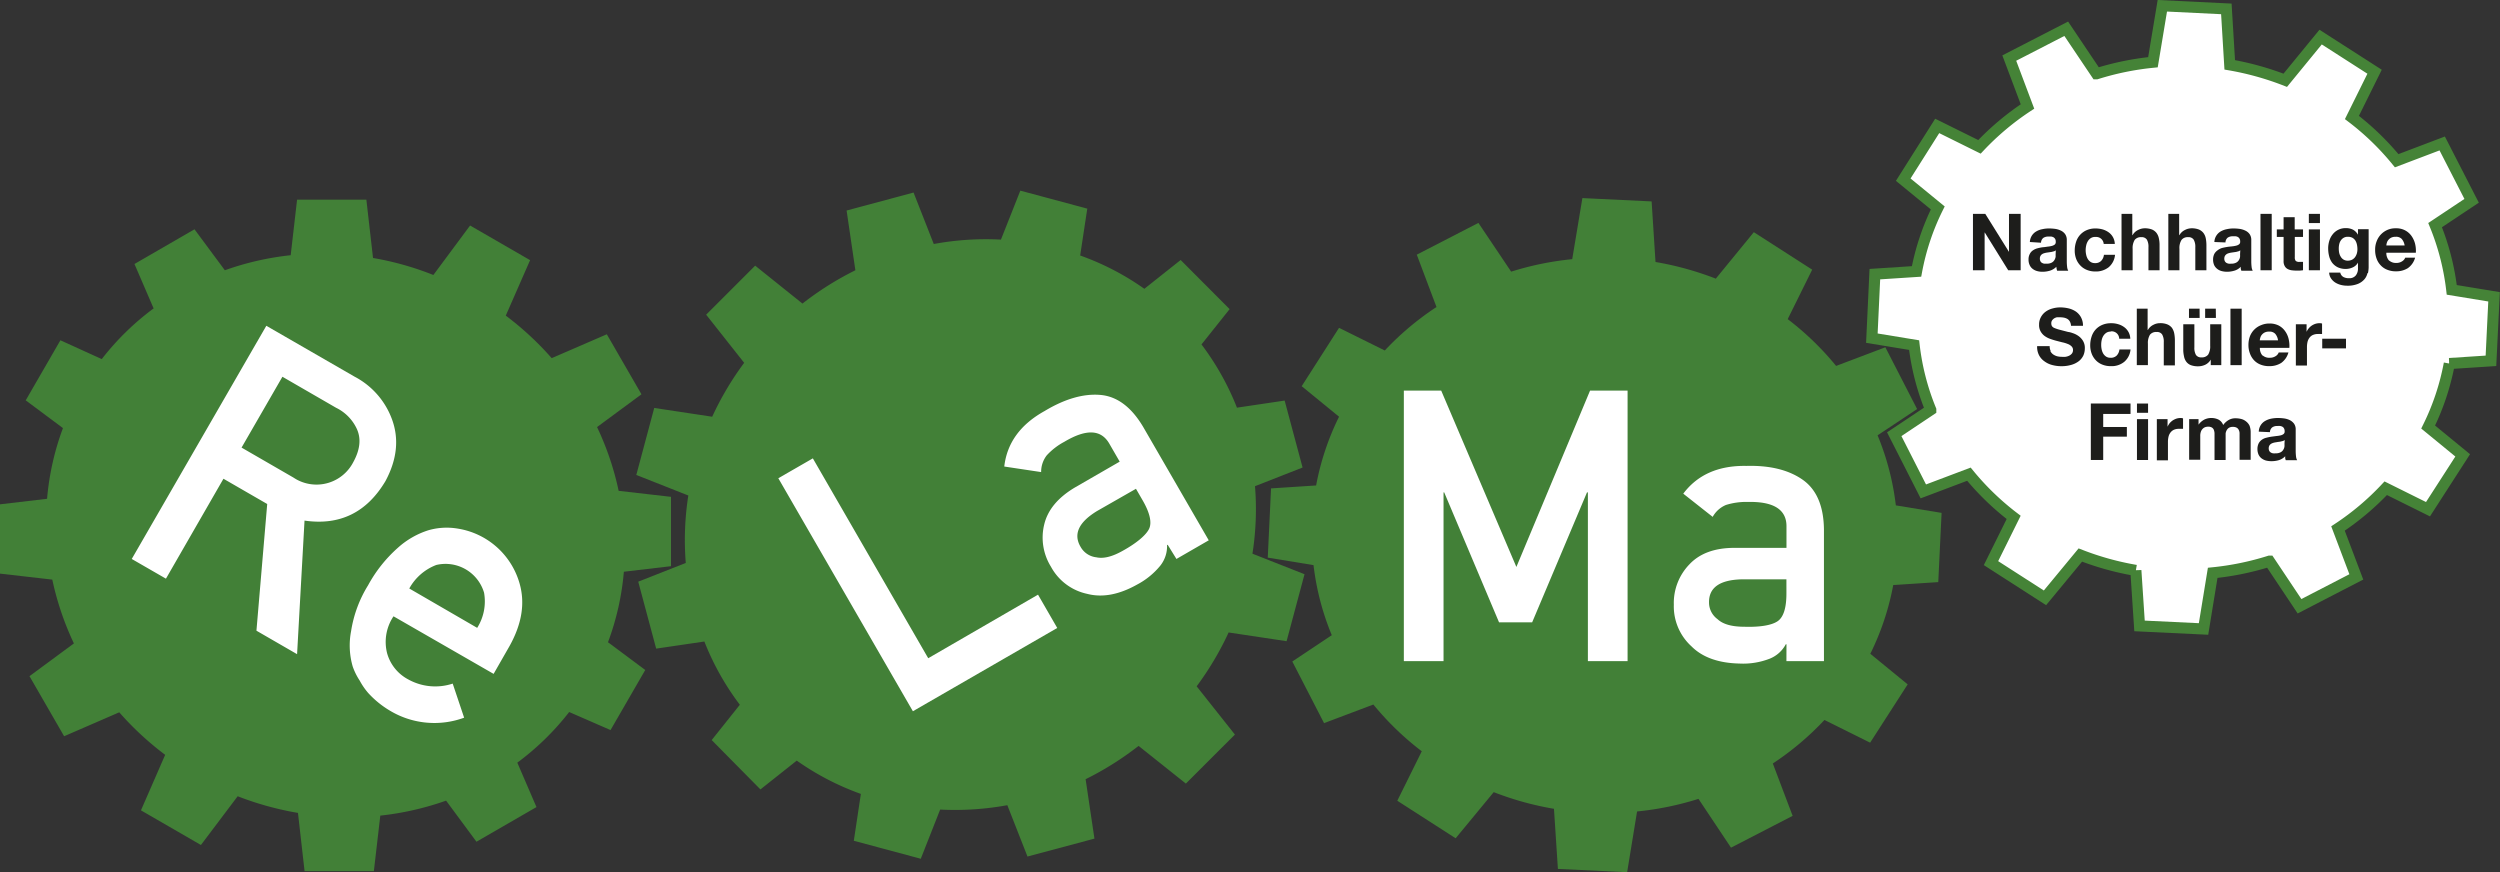 <svg id="Ebene_1" data-name="Ebene 1" xmlns="http://www.w3.org/2000/svg" xmlns:xlink="http://www.w3.org/1999/xlink" viewBox="0 0 450.3 157.1"><rect x="0" y="0" width="450.3" height="157.1" fill="#333333" stroke="none"/><defs><style>.cls-1{fill:none;}.cls-2{clip-path:url(#clip-path);}.cls-3{fill:#428037;}.cls-4,.cls-5{fill:#fff;}.cls-4{stroke:#458337;stroke-miterlimit:10;stroke-width:2px;}.cls-6{fill:#1d1d1b;}</style><clipPath id="clip-path" transform="translate(-7.81 -13.32)"><rect class="cls-1" x="-165.89" y="-66.85" width="732.23" height="1027.15"/></clipPath></defs><g class="cls-2"><path class="cls-3" d="M152.35,68a55.15,55.15,0,0,1,9.53-6L160.3,51.24,172.36,48,176,57.27a51.67,51.67,0,0,1,12.1-.79l3.49-8.82,12.06,3.24-1.28,8.44a47.57,47.57,0,0,1,11.56,6l6.54-5.19L229.29,69l-5.07,6.36a48,48,0,0,1,6.39,11.39l8.59-1.28,3.23,12.06-8.57,3.36a51.55,51.55,0,0,1-.46,12.16l9.38,3.7-3.23,12.06-10.44-1.57a54.87,54.87,0,0,1-5.76,9.7l6.89,8.69-8.83,8.83-8.52-6.79a55.23,55.23,0,0,1-9.54,6l1.59,10.7-12.06,3.23-3.63-9.25a52.21,52.21,0,0,1-12.1.79L173.66,168l-12.06-3.24,1.27-8.44a48,48,0,0,1-11.55-6l-6.54,5.19L136,146.62l5.07-6.36a48,48,0,0,1-6.39-11.39L126,130.15l-3.23-12.06,8.56-3.37a52,52,0,0,1,.46-12.15l-9.37-3.7,3.23-12.07,10.44,1.58a54.59,54.59,0,0,1,5.76-9.71L135,70l8.83-8.83Z" transform="translate(-7.81 -13.32)"/><path class="cls-3" d="M98.91,70.17a54.57,54.57,0,0,1,8.27,7.66l9.93-4.3,6.24,10.81-8,5.9a51.71,51.71,0,0,1,3.89,11.49l9.43,1.08V115.3l-8.49,1a47.74,47.74,0,0,1-2.86,12.7l6.71,5-6.25,10.82-7.45-3.25a48,48,0,0,1-9.34,9.12l3.45,8-10.81,6.24-5.47-7.4a52.35,52.35,0,0,1-11.85,2.7l-1.16,10H62.67l-1.19-10.49a55.34,55.34,0,0,1-10.86-3L44,165.52l-10.8-6.24,4.36-10a54.57,54.57,0,0,1-8.27-7.66l-9.93,4.31-6.24-10.82,8-5.9a52.4,52.4,0,0,1-3.89-11.49l-9.42-1.08V104.16l8.48-1a48,48,0,0,1,2.86-12.73l-6.71-5,6.25-10.82L26.14,78a47.53,47.53,0,0,1,9.34-9.13l-3.45-8,10.81-6.25L48.31,62a51.28,51.28,0,0,1,11.86-2.71l1.15-10H73.8L75,59.79a54.06,54.06,0,0,1,10.87,3.06l6.61-8.91,10.81,6.24Z" transform="translate(-7.81 -13.32)"/><path class="cls-3" d="M306,60.51a56,56,0,0,1,10.86,3l6.85-8.37,10.51,6.75-4.41,8.91a51.92,51.92,0,0,1,8.72,8.43l8.87-3.36L353.12,87,346,91.73a47.54,47.54,0,0,1,3.29,12.62l8.24,1.35-.6,12.47-8.11.53a47.47,47.47,0,0,1-4.13,12.38l6.73,5.51-6.76,10.5L336.43,143a51.67,51.67,0,0,1-9.3,7.84l3.57,9.43L319.6,166l-5.86-8.79a54.18,54.18,0,0,1-11.06,2.27l-1.79,10.94-12.47-.59L287.71,159a55.06,55.06,0,0,1-10.85-3L270,164.31l-10.51-6.76,4.41-8.91a52.24,52.24,0,0,1-8.72-8.42l-8.88,3.35-5.72-11.1,7.11-4.74a47.54,47.54,0,0,1-3.29-12.62l-8.24-1.35.59-12.47,8.12-.53A47.47,47.47,0,0,1,249,88.38l-6.73-5.5L249,72.37l8.24,4.08a51.28,51.28,0,0,1,9.31-7.83L263,59.19l11.1-5.72,5.9,8.78A54.39,54.39,0,0,1,291,60l1.83-11,12.47.6Z" transform="translate(-7.81 -13.32)"/><path class="cls-4" d="M409.43,25a52.28,52.28,0,0,1,10,2.78L425.8,20l9.72,6.24-4.08,8.24a47.93,47.93,0,0,1,8.06,7.79l8.2-3.11L453,49.49l-6.58,4.38a44.35,44.35,0,0,1,3,11.66l7.62,1.25-.56,11.53-7.5.49a44,44,0,0,1-3.81,11.44l6.22,5.1-6.25,9.7-7.61-3.78a47.7,47.7,0,0,1-8.6,7.25l3.3,8.72L422,122.52l-5.42-8.12a50.82,50.82,0,0,1-10.22,2.1l-1.65,10.11-11.53-.55-.66-10a51.25,51.25,0,0,1-10-2.77L376.15,121l-9.72-6.25,4.08-8.24a48.25,48.25,0,0,1-8.06-7.78l-8.21,3.1L349,91.53l6.58-4.39a44,44,0,0,1-3-11.66l-7.61-1.25.54-11.53,7.51-.49a43.65,43.65,0,0,1,3.82-11.44l-6.22-5.09L356.74,36l7.61,3.77A48.47,48.47,0,0,1,373,32.5l-3.28-8.72,10.26-5.28,5.45,8.11a50.45,50.45,0,0,1,10.17-2.08l1.69-10.17,11.53.56Z" transform="translate(-7.81 -13.32)"/><polygon class="cls-5" points="252.86 119.08 260.01 119.08 260.01 88.69 260.13 88.69 270.01 112.1 275.97 112.1 285.85 88.69 286.01 88.69 286.01 119.08 293.16 119.08 293.16 70.36 286.4 70.36 273.13 102.12 259.59 70.36 252.86 70.36 252.86 119.08"/><path class="cls-5" d="M329.58,120.21c0,2.6-.52,4.27-1.58,5s-3.17,1.09-6,1c-2.25,0-3.86-.45-4.83-1.37a3.71,3.71,0,0,1-1.53-3q-.06-4,5.84-4.17h8.1Zm0,12.19h6.76V108.71q-.07-6.36-3.86-9t-10.12-2.47q-7.51-.13-11.36,5l5.3,4.18a4.88,4.88,0,0,1,2.4-2.15,12.31,12.31,0,0,1,4-.54c4.63-.09,6.94,1.41,6.89,4.46V112h-9.35q-5.37,0-8.16,3a10,10,0,0,0-2.78,7.24,9.73,9.73,0,0,0,3.2,7.52c2,2,4.92,3,8.67,3.08a13.18,13.18,0,0,0,5.38-.87,5.64,5.64,0,0,0,2.92-2.61h.12Z" transform="translate(-7.81 -13.32)"/><path class="cls-5" d="M172.24,141.43l26-15-3.46-6L175,131.88l-20.78-36L148,99.46ZM219.71,114l5.82-3.36L213.74,90.25q-3.21-5.43-7.77-5.8t-10,2.9q-6.54,3.63-7.27,10l6.64,1a4.86,4.86,0,0,1,1-3,11.82,11.82,0,0,1,3.17-2.45c4-2.38,6.68-2.24,8.16.42l1.82,3.15-8.06,4.65q-4.59,2.73-5.53,6.65a9.93,9.93,0,0,0,1.21,7.63,9.71,9.71,0,0,0,6.5,4.88q4.11,1.08,9-1.66a13.51,13.51,0,0,0,4.2-3.42,5.63,5.63,0,0,0,1.21-3.7l.11-.06Zm-6.06-10.51c1.29,2.24,1.67,4,1.12,5.11s-2.19,2.51-4.65,3.88c-1.94,1.11-3.55,1.51-4.84,1.22a3.7,3.7,0,0,1-2.81-1.84q-2.07-3.44,2.95-6.5l7-4Z" transform="translate(-7.81 -13.32)"/><path class="cls-5" d="M58.68,81.18l9.67,5.59a7.94,7.94,0,0,1,3.78,3.91c.75,1.74.52,3.71-.72,5.94a7.45,7.45,0,0,1-10.06,3.13c-.24-.13-.47-.27-.7-.42l-9.33-5.39ZM31.54,114l6.16,3.55,10.36-18,7.88,4.55L54,126.92l7.32,4.23,1.34-24.06q9.51,1.38,14.57-7.1,3.18-5.91,1.13-11.29a14.16,14.16,0,0,0-6.69-7.54L55.78,72Zm65.18,20.7,2.86-5c2.23-4,2.84-7.73,1.81-11.31a13.83,13.83,0,0,0-11.08-9.85,11.91,11.91,0,0,0-5.34.29A15,15,0,0,0,79.46,112a25,25,0,0,0-5.35,6.74A22.06,22.06,0,0,0,71.05,127a13.59,13.59,0,0,0,.29,6.37,11.35,11.35,0,0,0,1.26,2.54,12.24,12.24,0,0,0,1.53,2.23,17.06,17.06,0,0,0,4.06,3.27,15.52,15.52,0,0,0,13.22,1.18l-2.06-6.14a10,10,0,0,1-8-.75,7.65,7.65,0,0,1-3.82-4.74,8.27,8.27,0,0,1,1.16-6.63ZM81.53,119.32a9.36,9.36,0,0,1,4.87-4.24,7.24,7.24,0,0,1,8.6,5,8.92,8.92,0,0,1-1.24,6.33Z" transform="translate(-7.81 -13.32)"/><polygon class="cls-6" points="357.59 38.52 361.84 45.34 361.86 45.34 361.86 38.52 363.96 38.52 363.96 48.68 361.72 48.68 357.5 41.88 357.47 41.88 357.47 48.68 355.37 48.68 355.37 38.52 357.59 38.52"/><path class="cls-6" d="M378.1,58.4a.78.78,0,0,1-.32.18l-.41.11-.46.07-.49.07a3.69,3.69,0,0,0-.45.11,1.35,1.35,0,0,0-.38.19.86.86,0,0,0-.26.31,1,1,0,0,0-.1.47,1,1,0,0,0,.1.46.69.69,0,0,0,.27.29,1.32,1.32,0,0,0,.39.15h.47a1.78,1.78,0,0,0,.93-.2,1.23,1.23,0,0,0,.48-.48,1.56,1.56,0,0,0,.2-.56v-.45Zm-4.67-1.49A2.3,2.3,0,0,1,374.59,55a3.33,3.33,0,0,1,1.09-.4,5.47,5.47,0,0,1,1.21-.13,8.47,8.47,0,0,1,1.13.08,3.52,3.52,0,0,1,1,.31,2,2,0,0,1,.76.63,1.81,1.81,0,0,1,.3,1.08V60.4a8.39,8.39,0,0,0,.06,1,1.78,1.78,0,0,0,.2.68h-2a2,2,0,0,1-.09-.35,2.23,2.23,0,0,1-.05-.36,2.76,2.76,0,0,1-1.14.7,4.68,4.68,0,0,1-1.34.2,3.39,3.39,0,0,1-1-.13,2.23,2.23,0,0,1-.8-.4,1.77,1.77,0,0,1-.53-.68,2.29,2.29,0,0,1-.2-1,2,2,0,0,1,.23-1,1.65,1.65,0,0,1,.56-.64,2.54,2.54,0,0,1,.8-.37,9.18,9.18,0,0,1,.91-.19,8.65,8.65,0,0,0,.89-.11,5.21,5.21,0,0,0,.79-.13,1.56,1.56,0,0,0,.54-.25.57.57,0,0,0,.18-.48,1,1,0,0,0-.1-.52.92.92,0,0,0-.29-.3,1.25,1.25,0,0,0-.41-.14h-.51a1.57,1.57,0,0,0-.94.25,1.15,1.15,0,0,0-.4.86Z" transform="translate(-7.81 -13.32)"/><path class="cls-6" d="M385.21,56a1.39,1.39,0,0,0-.82.22,1.7,1.7,0,0,0-.53.57,2.4,2.4,0,0,0-.29.77,3.84,3.84,0,0,0-.09.83,3.72,3.72,0,0,0,.09.81,2.52,2.52,0,0,0,.28.75,1.71,1.71,0,0,0,.52.55,1.38,1.38,0,0,0,.79.21,1.46,1.46,0,0,0,1.12-.41,1.85,1.85,0,0,0,.49-1.09h2a3.31,3.31,0,0,1-1.14,2.24,3.69,3.69,0,0,1-2.4.77,3.94,3.94,0,0,1-1.52-.28,3.29,3.29,0,0,1-1.17-.78,3.52,3.52,0,0,1-.76-1.18,4.17,4.17,0,0,1-.27-1.52,5,5,0,0,1,.25-1.59,3.41,3.41,0,0,1,1.92-2.1,3.94,3.94,0,0,1,1.59-.3,4.85,4.85,0,0,1,1.26.17,3.6,3.6,0,0,1,1.08.52,2.67,2.67,0,0,1,1.12,2.1h-2A1.35,1.35,0,0,0,385.3,56h-.09" transform="translate(-7.81 -13.32)"/><path class="cls-6" d="M391.88,51.84v3.83h.05a2.25,2.25,0,0,1,1-.93,2.63,2.63,0,0,1,1.16-.3,3.59,3.59,0,0,1,1.34.22,2,2,0,0,1,.81.62,2.39,2.39,0,0,1,.42.95,5.26,5.26,0,0,1,.13,1.25V62h-2V57.85a2.57,2.57,0,0,0-.28-1.36,1.09,1.09,0,0,0-1-.45,1.41,1.41,0,0,0-1.2.49,2.85,2.85,0,0,0-.37,1.62V62h-2V51.84Z" transform="translate(-7.81 -13.32)"/><path class="cls-6" d="M400.32,51.84v3.83h.05a2.25,2.25,0,0,1,1-.93,2.64,2.64,0,0,1,1.17-.3,3.57,3.57,0,0,1,1.33.22,2.08,2.08,0,0,1,.82.62,2.39,2.39,0,0,1,.42.95,6.54,6.54,0,0,1,.12,1.25V62h-2V57.85a2.58,2.58,0,0,0-.29-1.36,1.09,1.09,0,0,0-1-.45,1.39,1.39,0,0,0-1.19.49,2.71,2.71,0,0,0-.38,1.62V62h-2V51.84Z" transform="translate(-7.81 -13.32)"/><path class="cls-6" d="M411.33,58.4a.92.92,0,0,1-.32.18l-.41.11-.47.07-.48.07a3.69,3.69,0,0,0-.45.11,1.23,1.23,0,0,0-.38.19,1,1,0,0,0-.27.31,1.1,1.1,0,0,0-.1.47,1,1,0,0,0,.1.46.84.84,0,0,0,.27.29,1.38,1.38,0,0,0,.4.15,1.85,1.85,0,0,0,.47,0,1.78,1.78,0,0,0,.93-.2,1.23,1.23,0,0,0,.48-.48,1.38,1.38,0,0,0,.19-.56,3.38,3.38,0,0,0,0-.45Zm-4.67-1.49A2.33,2.33,0,0,1,407.81,55a3.58,3.58,0,0,1,1.09-.4,5.56,5.56,0,0,1,1.22-.13,8.44,8.44,0,0,1,1.12.08,3.52,3.52,0,0,1,1,.31,2,2,0,0,1,.77.63,1.81,1.81,0,0,1,.3,1.08V60.4a8.39,8.39,0,0,0,.06,1,1.78,1.78,0,0,0,.2.68h-2.05a3.57,3.57,0,0,1-.1-.35,2.16,2.16,0,0,1,0-.36,2.6,2.6,0,0,1-1.14.7,4.61,4.61,0,0,1-1.33.2,3.76,3.76,0,0,1-1-.13,2.11,2.11,0,0,1-.79-.4,1.9,1.9,0,0,1-.54-.68,2.47,2.47,0,0,1-.19-1,2.28,2.28,0,0,1,.22-1,1.94,1.94,0,0,1,.57-.64A2.56,2.56,0,0,1,408,58c.3-.08.6-.14.9-.19s.6-.08.9-.11a5.29,5.29,0,0,0,.78-.13,1.34,1.34,0,0,0,.54-.25.55.55,0,0,0,.19-.48,1,1,0,0,0-.11-.52.89.89,0,0,0-.28-.3,1.23,1.23,0,0,0-.42-.14,4.17,4.17,0,0,0-.5,0,1.57,1.57,0,0,0-.94.25,1.15,1.15,0,0,0-.4.86Z" transform="translate(-7.81 -13.32)"/><rect class="cls-6" x="407.16" y="38.52" width="2.02" height="10.16"/><path class="cls-6" d="M422.63,54.64V56h-1.48v3.64a1,1,0,0,0,.17.68,1,1,0,0,0,.69.17h.62V62l-.57.06h-.61a6.54,6.54,0,0,1-.89-.06,2.16,2.16,0,0,1-.74-.25,1.28,1.28,0,0,1-.5-.53,1.71,1.71,0,0,1-.19-.89V56h-1.22V54.64h1.22v-2.2h2v2.2Z" transform="translate(-7.81 -13.32)"/><path class="cls-6" d="M425.68,62h-2V54.64h2Zm-2-10.16h2V53.5h-2Z" transform="translate(-7.81 -13.32)"/><path class="cls-6" d="M431.46,60.1a1.6,1.6,0,0,0,.54-.46,2.31,2.31,0,0,0,.32-.65,2.79,2.79,0,0,0,.11-.76,4.12,4.12,0,0,0-.09-.86,2.34,2.34,0,0,0-.28-.72,1.58,1.58,0,0,0-.53-.5,1.71,1.71,0,0,0-.83-.18,1.43,1.43,0,0,0-.73.17,1.5,1.5,0,0,0-.51.46,2,2,0,0,0-.3.67,3.48,3.48,0,0,0-.09.79,4.22,4.22,0,0,0,.07.79,2.23,2.23,0,0,0,.28.7,1.46,1.46,0,0,0,.5.52,1.44,1.44,0,0,0,.78.2,1.69,1.69,0,0,0,.76-.17m2.77,2.44a2.51,2.51,0,0,1-.52,1.06,3.12,3.12,0,0,1-1.16.84,4.9,4.9,0,0,1-2,.34,4.54,4.54,0,0,1-1.1-.14,3.66,3.66,0,0,1-1-.42,2.64,2.64,0,0,1-.76-.73,2,2,0,0,1-.35-1.07h2a1.17,1.17,0,0,0,.56.79,2,2,0,0,0,1,.22,1.46,1.46,0,0,0,1.25-.52,2,2,0,0,0,.38-1.29v-1h0a2,2,0,0,1-.94.86,2.94,2.94,0,0,1-1.27.28,3.32,3.32,0,0,1-1.42-.29,2.88,2.88,0,0,1-1-.8,3.38,3.38,0,0,1-.56-1.18,5.78,5.78,0,0,1-.18-1.43,4.62,4.62,0,0,1,.21-1.38,3.4,3.4,0,0,1,.61-1.16,2.92,2.92,0,0,1,2.36-1.11,2.79,2.79,0,0,1,1.27.27,2.26,2.26,0,0,1,.92.92h0v-1h1.92v6.89a5.58,5.58,0,0,1-.12,1" transform="translate(-7.81 -13.32)"/><path class="cls-6" d="M440.42,56.37a1.4,1.4,0,0,0-1.1-.4,1.73,1.73,0,0,0-.81.16,1.57,1.57,0,0,0-.51.41,1.39,1.39,0,0,0-.27.51,2,2,0,0,0-.09.48h3.29a2.35,2.35,0,0,0-.51-1.16m-2.28,3.87a1.82,1.82,0,0,0,1.3.44,1.8,1.8,0,0,0,1.06-.31,1.3,1.3,0,0,0,.54-.64h1.78a3.41,3.41,0,0,1-1.31,1.89,3.93,3.93,0,0,1-2.14.57,4,4,0,0,1-1.56-.28,3.15,3.15,0,0,1-1.18-.79,3.42,3.42,0,0,1-.75-1.22,4.42,4.42,0,0,1-.26-1.57,4,4,0,0,1,.27-1.54,3.58,3.58,0,0,1,3.48-2.35,3.34,3.34,0,0,1,1.64.37,3.26,3.26,0,0,1,1.15,1,4.26,4.26,0,0,1,.65,1.4,5.25,5.25,0,0,1,.14,1.63h-5.31a2,2,0,0,0,.5,1.43" transform="translate(-7.81 -13.32)"/><path class="cls-6" d="M377.13,76.58a1.65,1.65,0,0,0,.5.58,2.41,2.41,0,0,0,.71.33,3.55,3.55,0,0,0,.86.1,3.42,3.42,0,0,0,.64,0,2.36,2.36,0,0,0,.64-.19A1.45,1.45,0,0,0,381,77a1,1,0,0,0,.2-.63.88.88,0,0,0-.27-.67,1.83,1.83,0,0,0-.69-.43,5.76,5.76,0,0,0-1-.3l-1.09-.28c-.38-.1-.75-.22-1.11-.35a3.87,3.87,0,0,1-1-.54,2.6,2.6,0,0,1-.69-.82,2.3,2.3,0,0,1-.26-1.18,2.71,2.71,0,0,1,.33-1.36,2.92,2.92,0,0,1,.88-1,3.66,3.66,0,0,1,1.22-.56,4.92,4.92,0,0,1,1.37-.19,6.53,6.53,0,0,1,1.53.18,4,4,0,0,1,1.3.57,3,3,0,0,1,.9,1A3.16,3.16,0,0,1,383,72h-2.16a1.78,1.78,0,0,0-.2-.75,1.29,1.29,0,0,0-.43-.47,2,2,0,0,0-.62-.24,3.84,3.84,0,0,0-.76-.07,4.86,4.86,0,0,0-.54,0,1.74,1.74,0,0,0-.49.2,1.58,1.58,0,0,0-.37.36.93.93,0,0,0-.14.54,1,1,0,0,0,.11.48,1,1,0,0,0,.45.35,7.24,7.24,0,0,0,.93.31l1.54.4a3.47,3.47,0,0,1,.79.2,3.84,3.84,0,0,1,1,.48,3,3,0,0,1,.86.88,2.47,2.47,0,0,1,.36,1.4,3.21,3.21,0,0,1-.27,1.29,2.88,2.88,0,0,1-.8,1,4,4,0,0,1-1.33.67,6.27,6.27,0,0,1-1.83.25,6.39,6.39,0,0,1-1.63-.21,4,4,0,0,1-1.39-.65,3.08,3.08,0,0,1-1-1.12,3.28,3.28,0,0,1-.34-1.63H377a1.86,1.86,0,0,0,.18.87" transform="translate(-7.81 -13.32)"/><path class="cls-6" d="M388,73.05a1.36,1.36,0,0,0-.81.22,1.84,1.84,0,0,0-.54.57,2.4,2.4,0,0,0-.29.77,3.83,3.83,0,0,0-.08.83,3.71,3.71,0,0,0,.08.81,2.52,2.52,0,0,0,.28.75,1.71,1.71,0,0,0,.52.55,1.41,1.41,0,0,0,.8.21,1.47,1.47,0,0,0,1.11-.4,1.85,1.85,0,0,0,.49-1.09h2a3.28,3.28,0,0,1-1.14,2.23,3.58,3.58,0,0,1-2.4.77A3.94,3.94,0,0,1,386.5,79a3.27,3.27,0,0,1-1.17-.77,3.46,3.46,0,0,1-.76-1.19,4.17,4.17,0,0,1-.27-1.52,5,5,0,0,1,.25-1.58,3.51,3.51,0,0,1,.73-1.27,3.41,3.41,0,0,1,1.19-.83,3.94,3.94,0,0,1,1.59-.3,4.12,4.12,0,0,1,1.26.17,3.37,3.37,0,0,1,1.08.52,2.67,2.67,0,0,1,1.12,2.1h-2A1.35,1.35,0,0,0,388.1,73H388" transform="translate(-7.81 -13.32)"/><path class="cls-6" d="M394.64,68.92v3.83h.05a2.25,2.25,0,0,1,1-.93,2.5,2.5,0,0,1,1.17-.29,3.35,3.35,0,0,1,1.33.22,2.06,2.06,0,0,1,.82.61,2.6,2.6,0,0,1,.42,1,6.54,6.54,0,0,1,.12,1.25v4.53h-2V74.93a2.58,2.58,0,0,0-.29-1.36,1.09,1.09,0,0,0-1-.45,1.41,1.41,0,0,0-1.2.49,2.85,2.85,0,0,0-.37,1.62v3.86h-2V68.92Z" transform="translate(-7.81 -13.32)"/><path class="cls-6" d="M406.94,70.59H405V68.92h1.92Zm-2.93,0h-1.92V68.92H404Zm2,8.5v-1h0a2.25,2.25,0,0,1-1,.93,3,3,0,0,1-1.26.28,3.78,3.78,0,0,1-1.33-.21,1.88,1.88,0,0,1-.81-.61,2.33,2.33,0,0,1-.42-1,5.26,5.26,0,0,1-.13-1.25v-4.5h2v4.15a2.57,2.57,0,0,0,.28,1.36,1.09,1.09,0,0,0,1,.45,1.41,1.41,0,0,0,1.2-.49,2.84,2.84,0,0,0,.37-1.61V71.73h2v7.36Z" transform="translate(-7.81 -13.32)"/><rect class="cls-6" x="401.75" y="55.6" width="2.02" height="10.17"/><path class="cls-6" d="M417.63,73.45a1.39,1.39,0,0,0-1.11-.4,1.69,1.69,0,0,0-.8.16,1.57,1.57,0,0,0-.51.41,1.39,1.39,0,0,0-.27.51,2.66,2.66,0,0,0-.1.49h3.29a2.28,2.28,0,0,0-.5-1.17m-2.29,3.87a1.79,1.79,0,0,0,1.31.44,1.87,1.87,0,0,0,1.06-.3,1.28,1.28,0,0,0,.54-.65H420a3.41,3.41,0,0,1-1.31,1.89,3.93,3.93,0,0,1-2.14.57A4.09,4.09,0,0,1,415,79a3.18,3.18,0,0,1-1.19-.79,3.48,3.48,0,0,1-.74-1.22,4.19,4.19,0,0,1-.27-1.57,4.44,4.44,0,0,1,.27-1.53,3.52,3.52,0,0,1,2-2,3.8,3.8,0,0,1,1.53-.3,3.57,3.57,0,0,1,1.64.36,3.26,3.26,0,0,1,1.15,1,4,4,0,0,1,.64,1.39,5.34,5.34,0,0,1,.14,1.64h-5.31a2,2,0,0,0,.5,1.42" transform="translate(-7.81 -13.32)"/><path class="cls-6" d="M423.27,71.73v1.36h0a2.55,2.55,0,0,1,.39-.63,2.62,2.62,0,0,1,.55-.5,2.75,2.75,0,0,1,.67-.32,2.65,2.65,0,0,1,.74-.11,1.31,1.31,0,0,1,.44.07v1.88h-.34a2.41,2.41,0,0,0-.38,0,2.19,2.19,0,0,0-.94.18,1.54,1.54,0,0,0-.62.51,2,2,0,0,0-.34.74,4.2,4.2,0,0,0-.1.93v3.32h-2V71.73Z" transform="translate(-7.81 -13.32)"/><rect class="cls-6" x="418.28" y="61.01" width="4.28" height="1.74"/><polygon class="cls-6" points="383.75 72.68 383.75 74.56 378.83 74.56 378.83 76.91 383.09 76.91 383.09 78.65 378.83 78.65 378.83 82.85 376.6 82.85 376.6 72.68 383.75 72.68"/><path class="cls-6" d="M394.72,96.17h-2V88.81h2Zm-2-10.16h2v1.66h-2Z" transform="translate(-7.81 -13.32)"/><path class="cls-6" d="M398.23,88.81v1.37h0a3.18,3.18,0,0,1,.38-.64,3,3,0,0,1,.56-.5,3.18,3.18,0,0,1,.67-.32,2.65,2.65,0,0,1,.74-.11,1.31,1.31,0,0,1,.44.07v1.88h-.73a2.19,2.19,0,0,0-.94.18,1.67,1.67,0,0,0-.61.51,2,2,0,0,0-.34.75,4.05,4.05,0,0,0-.1.92v3.32h-2V88.81Z" transform="translate(-7.81 -13.32)"/><path class="cls-6" d="M403.81,88.81v1h0a3,3,0,0,1,1-.89,2.76,2.76,0,0,1,1.29-.31,2.93,2.93,0,0,1,1.27.27,1.8,1.8,0,0,1,.88,1,3.13,3.13,0,0,1,.89-.85,2.41,2.41,0,0,1,1.33-.37,4.38,4.38,0,0,1,1.08.14,2.31,2.31,0,0,1,.86.46A2.13,2.13,0,0,1,413,90a3.34,3.34,0,0,1,.2,1.21v4.93h-2V91.3a1.43,1.43,0,0,0-.16-.57.9.9,0,0,0-.37-.38,1.32,1.32,0,0,0-.68-.14,1.28,1.28,0,0,0-.69.16,1.21,1.21,0,0,0-.41.43,1.72,1.72,0,0,0-.2.59c0,.23,0,.45,0,.68v4.1h-2V91.35a2,2,0,0,0-.12-.59.87.87,0,0,0-.35-.43,1.36,1.36,0,0,0-.74-.16,2.32,2.32,0,0,0-.38.06,1.22,1.22,0,0,0-.45.24,1.48,1.48,0,0,0-.38.51,2.21,2.21,0,0,0-.15.88v4.27h-2V88.81Z" transform="translate(-7.81 -13.32)"/><path class="cls-6" d="M419.33,92.57a1,1,0,0,1-.32.18l-.41.1a3.54,3.54,0,0,1-.47.07l-.48.08a2.46,2.46,0,0,0-.45.11,1.35,1.35,0,0,0-.38.19,1,1,0,0,0-.27.31,1.1,1.1,0,0,0-.1.47,1,1,0,0,0,.1.45.75.75,0,0,0,.27.29,1,1,0,0,0,.4.15,1.85,1.85,0,0,0,.47,0,1.78,1.78,0,0,0,.93-.2,1.23,1.23,0,0,0,.48-.48,1.38,1.38,0,0,0,.19-.56,3.53,3.53,0,0,0,0-.46Zm-4.67-1.5a2.28,2.28,0,0,1,1.15-1.93,3.6,3.6,0,0,1,1.09-.41,6.23,6.23,0,0,1,1.22-.12,8.44,8.44,0,0,1,1.12.08,3.5,3.5,0,0,1,1,.3,2.17,2.17,0,0,1,.77.64,1.76,1.76,0,0,1,.3,1.07v3.83a8.39,8.39,0,0,0,.06,1,1.78,1.78,0,0,0,.2.68h-2.05a3.57,3.57,0,0,1-.1-.35V95.5a2.76,2.76,0,0,1-1.13.7,4.72,4.72,0,0,1-1.34.19,4.21,4.21,0,0,1-1-.12,2.41,2.41,0,0,1-.8-.4,1.83,1.83,0,0,1-.54-.69,2.47,2.47,0,0,1-.19-1,2.28,2.28,0,0,1,.22-1,1.88,1.88,0,0,1,.57-.65,2.32,2.32,0,0,1,.8-.36c.3-.08.6-.14.9-.19l.9-.12a5.26,5.26,0,0,0,.78-.12,1.34,1.34,0,0,0,.54-.25.55.55,0,0,0,.19-.48,1,1,0,0,0-.11-.52.73.73,0,0,0-.28-.3,1.25,1.25,0,0,0-.41-.14,2.17,2.17,0,0,0-.51,0,1.51,1.51,0,0,0-.94.26,1.15,1.15,0,0,0-.4.85Z" transform="translate(-7.81 -13.32)"/></g></svg>